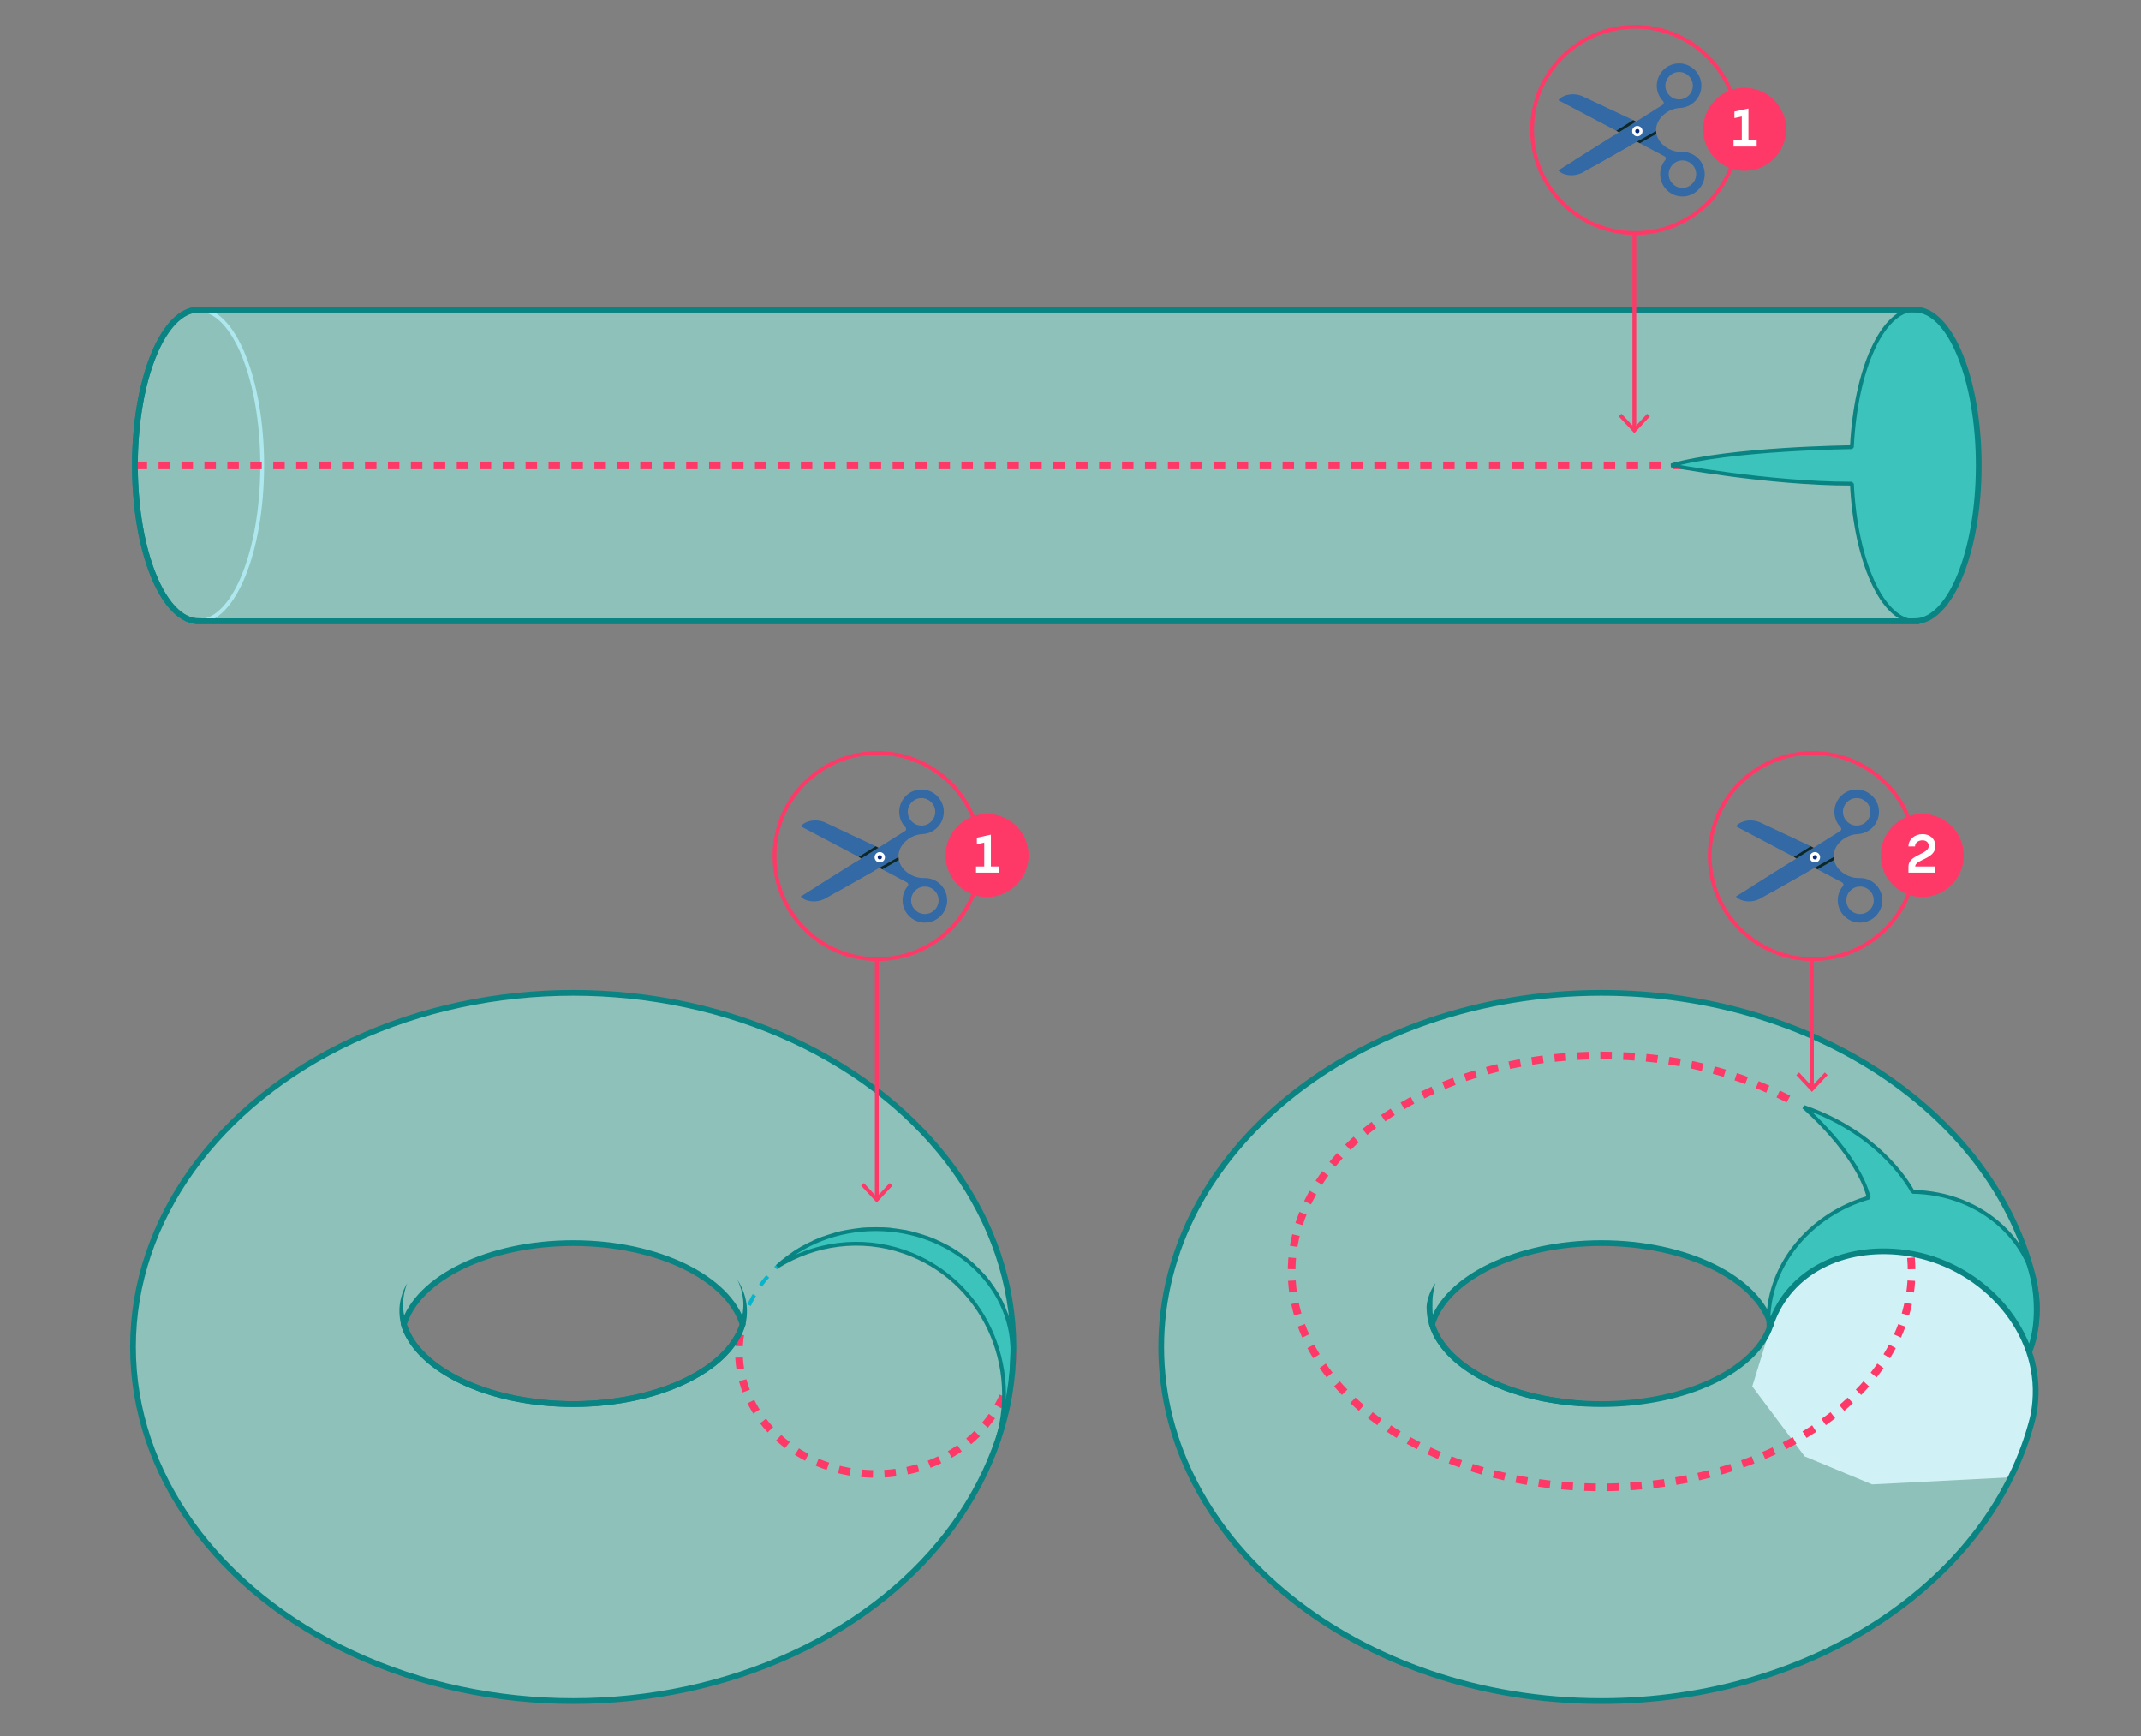 <?xml version="1.0" encoding="utf-8"?>
<!-- Generator: Adobe Illustrator 25.1.0, SVG Export Plug-In . SVG Version: 6.00 Build 0)  -->
<svg version="1.1" xmlns="http://www.w3.org/2000/svg" xmlns:xlink="http://www.w3.org/1999/xlink" x="0px" y="0px" width="560px"
	 height="454.126px" viewBox="0 0 560 454.126" style="enable-background:new 0 0 560 454.126;" xml:space="preserve">
<rect x="0" y="0" width="560" height="454.126" fill="#808080" stroke="none"/>
<style type="text/css">
	.st0{fill:#FFFFFF;}
	.st1{fill:none;stroke:#5D5D5D;stroke-miterlimit:10;}
	.st2{fill:#666666;}
	.st3{fill:#9A9A9A;}
	.st4{fill:#999999;}
	.st5{fill:none;}
	.st6{fill:#1A1A1A;}
	.st7{fill:#CCCCCC;}
	.st8{fill:#363636;}
	.st9{fill:#18546A;}
	.st10{fill:#3EAD96;}
	.st11{fill:none;stroke:#8FACB7;stroke-miterlimit:10;}
	.st12{opacity:0.6;fill:#97ECE1;}
	.st13{fill:none;stroke:#06B5CB;stroke-miterlimit:10;}
	.st14{fill:none;stroke:#0A8383;stroke-width:1.5;stroke-miterlimit:10;}
	.st15{clip-path:url(#SVGID_2_);}
	.st16{clip-path:url(#SVGID_6_);}
	.st17{clip-path:url(#SVGID_10_);}
	.st18{fill:none;stroke:#06B5CB;stroke-width:1.5;stroke-linecap:round;stroke-linejoin:round;}
	.st19{opacity:0.6;fill:#32DAC4;stroke:#0A8393;stroke-width:1.5;stroke-linecap:round;stroke-linejoin:round;}
	.st20{opacity:0.6;fill:none;stroke:#0A8393;stroke-width:1.5;stroke-linecap:round;stroke-linejoin:round;}
	.st21{opacity:0.6;fill:none;stroke:#0A8383;stroke-width:1.5;stroke-linecap:round;stroke-linejoin:round;}
	.st22{fill:none;stroke:#55BED1;stroke-width:1.5;stroke-linecap:round;stroke-linejoin:round;}
	.st23{fill:none;stroke:#0A8383;stroke-width:1.5;stroke-linecap:round;stroke-linejoin:round;}
	.st24{opacity:0.6;fill:#32DAC4;}
	.st25{fill:none;stroke:#92D6E2;stroke-miterlimit:10;}
	.st26{fill:#0A8383;}
	.st27{fill:none;stroke:#AEE7EE;stroke-miterlimit:10;}
	.st28{fill:none;stroke:#FF809E;stroke-width:1.5;stroke-miterlimit:10;}
	.st29{fill:#FFA852;}
	.st30{fill:none;stroke:#FFA852;stroke-width:1.5;stroke-miterlimit:10;}
	.st31{fill:none;stroke:#43DC9F;stroke-width:1.5;stroke-miterlimit:10;}
	.st32{fill:none;stroke:#FF3967;stroke-width:2;stroke-miterlimit:10;stroke-dasharray:3,3;}
	.st33{fill:none;stroke:#06B5CB;stroke-miterlimit:10;stroke-dasharray:3,3;}
	.st34{fill:none;stroke:#0A8393;stroke-width:1.5;stroke-miterlimit:10;}
	.st35{fill:#3CC4BC;stroke:#0A8383;stroke-linecap:square;stroke-linejoin:bevel;stroke-miterlimit:10;}
	.st36{fill:#85DAE6;stroke:#0A8393;stroke-width:1.5;stroke-linecap:square;stroke-linejoin:bevel;stroke-miterlimit:10;}
	.st37{fill:#D0F1F6;}
	.st38{fill:none;stroke:#FF3967;stroke-miterlimit:10;}
	.st39{fill:#3369A5;}
	.st40{fill:#0A2978;}
	.st41{fill:#0A292E;}
	.st42{fill:#FF3967;}
	.st43{fill:none;stroke:#FF3967;stroke-width:1.5;stroke-miterlimit:10;}
	.st44{fill:none;stroke:#00B052;stroke-width:1.5;stroke-miterlimit:10;}
	.st45{fill:none;stroke:#1D6DFF;stroke-width:1.5;stroke-miterlimit:10;}
	.st46{fill:#00B052;}
	.st47{fill:#1D6DFF;}
	.st48{fill:#FF7F00;}
	.st49{fill:none;stroke:#FF7F00;stroke-width:1.5;stroke-miterlimit:10;}
</style>
<g id="STYLES_and_NOTES">
</g>
<g id="Infog">
</g>
<g id="Layer_1">
</g>
<g id="element">
	<path class="st12" d="M517.559,121.727c0-22.209-7.262-40.255-16.291-40.724v-0.022H51.928v0.001
		c-5.457,0.006-10.301,6.438-13.335,16.373c-0.001,0.002-0.001,0.003-0.001,0.005
		c-0.798,2.613-1.471,5.468-1.997,8.512c-0.017,0.101-0.032,0.205-0.049,0.307
		c-0.086,0.51-0.171,1.022-0.248,1.542c-0.02,0.131-0.036,0.265-0.055,0.397
		c-0.163,1.123-0.309,2.265-0.431,3.43c-0.007,0.07-0.013,0.141-0.02,0.21
		c-0.107,1.038-0.195,2.093-0.268,3.161c-0.09,1.313-0.154,2.647-0.192,3.999
		c-0.026,0.93-0.044,1.865-0.044,2.81c0,0.946,0.018,1.881,0.044,2.81
		c0.038,1.352,0.102,2.686,0.192,3.999c0.073,1.068,0.162,2.123,0.268,3.161
		c0.007,0.07,0.013,0.141,0.02,0.21c0.122,1.165,0.269,2.307,0.431,3.43
		c0.019,0.131,0.035,0.266,0.055,0.397c0.078,0.52,0.162,1.032,0.248,1.542
		c0.017,0.101,0.032,0.206,0.049,0.307c0.526,3.044,1.199,5.899,1.997,8.512
		c0.001,0.002,0.001,0.003,0.001,0.005c3.035,9.934,7.878,16.366,13.335,16.373v0.001h449.341v-0.022
		C510.298,161.982,517.559,143.936,517.559,121.727z"/>
	<path class="st12" d="M149.927,259.676c-63.59,0-115.14,41.465-115.14,92.616
		c0,51.15,51.55,92.616,115.14,92.616s115.14-41.465,115.14-92.616
		C265.067,301.141,213.517,259.676,149.927,259.676z M149.927,367.229
		c-22.214,0-40.653-8.992-44.293-20.806c3.64-12.091,22.079-21.294,44.293-21.294
		c22.214,0,40.653,9.203,44.293,21.294C190.58,358.238,172.141,367.229,149.927,367.229z"/>
	<path class="st32" d="M264.829,353.492c0,17.683-16.019,32.018-35.778,32.018s-35.778-14.335-35.778-32.018
		c0-2.21,0.25-4.368,0.727-6.453"/>
	<path class="st33" d="M193.999,347.039c3.336-14.59,17.762-25.565,35.052-25.565
		c19.76,0,35.778,14.335,35.778,32.018"/>
	<path class="st14" d="M149.927,325.129c-22.214,0-40.653,9.203-44.293,21.294
		c3.64,11.814,22.079,20.806,44.293,20.806s40.653-8.992,44.293-20.806
		C190.58,334.332,172.141,325.129,149.927,325.129z"/>
	<g>
		<path class="st26" d="M192.863,334.688c1.429,2.221,2.371,4.837,2.492,7.577
			c0.081,1.371-0.103,2.74-0.339,4.111c-0.472,1.303-0.947,2.597-1.622,3.8
			c-0.678,1.199-1.508,2.292-2.38,3.34c-0.913,1.009-1.855,1.995-2.9,2.858
			c-2.05,1.774-4.327,3.244-6.692,4.514c-4.744,2.533-9.866,4.243-15.081,5.376
			c-5.222,1.121-10.556,1.682-15.889,1.707c-5.331,0.022-10.674-0.43-15.91-1.488
			c-5.231-1.06-10.375-2.683-15.176-5.099c-4.749-2.442-9.297-5.68-12.345-10.284
			c-0.744-1.152-1.394-2.379-1.85-3.687c-0.431-1.319-0.633-2.7-0.696-4.07
			c-0.109-2.754,0.685-5.461,2.036-7.734c-0.951,2.476-1.304,5.122-0.942,7.645
			c0.38,2.524,1.381,4.867,2.71,7.028c2.819,4.27,7.166,7.405,11.765,9.763
			c9.343,4.647,19.961,6.461,30.398,6.425c5.236-0.024,10.47-0.576,15.581-1.673
			c5.103-1.108,10.103-2.781,14.69-5.232c2.287-1.228,4.476-2.644,6.425-4.331
			c0.996-0.821,1.881-1.753,2.741-2.701c0.815-0.983,1.59-2.001,2.214-3.106
			c0.306-0.552,0.634-1.099,0.879-1.681c0.25-0.579,0.529-1.154,0.615-1.786
			c0.467-1.174,0.713-2.431,0.816-3.706C194.6,339.701,194.018,337.068,192.863,334.688z"/>
	</g>
	<ellipse class="st27" cx="51.936" cy="121.727" rx="16.649" ry="40.746"/>
	<path class="st34" d="M51.928,80.98v0.001c-9.191,0.011-16.641,18.249-16.641,40.746
		s7.45,40.735,16.641,40.746v0.001h449.341V80.98H51.928z"/>
	<line class="st32" x1="35.47" y1="121.727" x2="483.662" y2="121.727"/>
	<path class="st35" d="M500.91,80.98c-8.535,0-15.566,15.721-16.532,35.975l-0.024,0.005
		c0,0-31.781,0.329-47.233,4.767c0,0,25.425,4.767,46.986,4.767h0.27
		c0.965,20.256,7.996,35.979,16.532,35.979c9.195,0,16.649-18.243,16.649-40.746
		C517.559,99.223,510.105,80.98,500.91,80.98z"/>
	<path class="st35" d="M260.323,378.298c7.298-20.999-3.348-43.779-23.78-50.88
		c-11.442-3.977-23.526-2.193-33.227,3.834l0.051-0.052c6.503-5.999,15.607-9.727,25.683-9.727
		c19.76,0,35.778,14.335,35.778,32.018c0,0-0.239,8.492-0.763,12.289S260.323,378.298,260.323,378.298z"
		/>
	<ellipse class="st14" cx="149.927" cy="352.292" rx="115.14" ry="92.616"/>
	<g>
		<path class="st12" d="M530.929,352.959c2.411-3.836,1.534-15.671,1.534-15.671l0.023,0.003
			c-8.913-44.016-56.389-77.615-113.629-77.615c-63.59,0-115.14,41.465-115.14,92.616
			c0,51.15,51.55,92.616,115.14,92.616c56.539,0,103.557-32.781,113.289-76.003
			C533.343,360.622,530.929,352.959,530.929,352.959z M418.858,367.229
			c-22.214,0-40.653-8.992-44.293-20.806c3.64-12.091,22.079-21.294,44.293-21.294
			c22.214,0,40.653,9.203,44.293,21.294C459.511,358.238,441.072,367.229,418.858,367.229z"/>
		<path class="st27" d="M532.029,363.161c-0.003,2.761-0.385,5.405-1.1,7.896"/>
		<g>
			<path class="st26" d="M418.858,367.229c-1.31,0.144-2.628,0.286-3.952,0.374
				c-0.664,0.073-1.323,0.051-1.993,0.148c-0.322-0.127-0.657-0.076-0.987-0.104l-0.991-0.06
				c-2.633-0.26-5.255-0.647-7.849-1.181c-5.182-1.077-10.281-2.708-15.023-5.145
				c-4.7-2.442-9.194-5.685-12.181-10.276c-0.741-1.143-1.338-2.382-1.817-3.666
				c-0.465-1.293-0.74-2.654-0.862-4.026c-0.029-0.688-0.111-1.379-0.016-2.067
				c0.079-0.687,0.265-1.357,0.46-2.01c0.401-1.307,1.025-2.524,1.797-3.605
				c-0.361,1.281-0.611,2.557-0.721,3.821c-0.062,0.632-0.047,1.264-0.051,1.885
				c-0.011,0.622-0.005,1.24,0.028,1.861c0.112,1.235,0.357,2.462,0.78,3.637
				c0.438,1.168,0.981,2.304,1.668,3.362c2.761,4.255,7.053,7.392,11.604,9.75
				c4.589,2.359,9.568,3.957,14.641,5.01c2.54,0.522,5.109,0.904,7.692,1.156
				c0.645,0.061,1.282,0.247,1.939,0.172c0.637,0.186,1.284,0.275,1.93,0.388
				C416.245,366.881,417.548,367.056,418.858,367.229z"/>
		</g>
		<path class="st35" d="M500.24,311.724l0.004-0.08c0,0-7.452-14.904-28.493-22.137
			c0,0,14.093,12.054,17.04,23.735c-12.869,3.702-22.862,13.739-25.544,25.86
			c-0.468,2.117-0.714,4.297-0.713,6.518c0.008,17.767,15.792,31.411,35.254,30.476
			c19.462-0.936,35.232-16.097,35.224-33.864C533.003,325.227,518.543,312.009,500.24,311.724z"/>
		<path class="st37" d="M458.327,362.603l4.989-16.18c0,0,5.422-18.012,24.271-18.779
			s32.767,5.699,41.205,21.808c8.438,16.11,0,30.685-2.849,36.931l-36.274,1.863l-17.644-7.342
			L458.327,362.603z"/>
		<path class="st14" d="M462.967,347.036c4.079-13.243,17.378-21.111,33.692-19.57
			c19.555,1.847,35.453,17.903,35.777,35.767c0.082,4.521-0.766,7.679-0.766,7.679
			c-10.715,42.226-57.151,73.995-112.812,73.995c-63.59,0-115.14-41.465-115.14-92.616
			s51.55-92.616,115.14-92.616c56.263,0,103.101,32.461,113.147,75.37c0,0,2.212,10.132-1.186,18.351"/>
		<path class="st14" d="M418.858,325.129c-22.214,0-40.653,9.203-44.293,21.294
			c3.64,11.814,22.079,20.806,44.293,20.806s40.653-8.992,44.293-20.806
			C459.511,334.332,441.072,325.129,418.858,325.129z"/>
		<path class="st32" d="M499.836,328.957c0.106,1.183,0.16,2.377,0.16,3.579
			c0,31.192-36.3,56.478-81.079,56.478s-81.079-25.286-81.079-56.478s36.3-56.478,81.079-56.478
			c19.178,0,36.8,4.638,50.682,12.392"/>
	</g>
	<path class="st14" d="M509.047,157.272c0.001-0.001,0.002-0.003,0.003-0.004
		c0.228-0.314,0.454-0.64,0.675-0.98c0.006-0.009,0.012-0.018,0.018-0.028
		c0.217-0.333,0.43-0.676,0.64-1.032c0.011-0.018,0.021-0.036,0.031-0.054
		c0.205-0.35,0.407-0.709,0.605-1.08c0.014-0.026,0.028-0.054,0.042-0.081
		c0.193-0.364,0.384-0.737,0.57-1.122c0.019-0.04,0.038-0.081,0.057-0.121
		c0.18-0.375,0.358-0.757,0.531-1.15c0.024-0.055,0.048-0.112,0.072-0.168
		c0.167-0.383,0.331-0.771,0.491-1.17c0.029-0.072,0.057-0.147,0.086-0.219
		c0.153-0.387,0.305-0.779,0.451-1.181c0.034-0.092,0.066-0.188,0.1-0.281
		c0.139-0.388,0.277-0.78,0.411-1.181c0.038-0.113,0.073-0.231,0.111-0.345
		c0.126-0.388,0.251-0.778,0.372-1.177c0.041-0.136,0.08-0.276,0.12-0.413
		c0.113-0.385,0.226-0.771,0.334-1.166c0.044-0.16,0.085-0.325,0.128-0.487
		c0.101-0.38,0.201-0.761,0.297-1.15c0.044-0.181,0.086-0.367,0.129-0.55
		c0.089-0.377,0.179-0.754,0.264-1.139c0.045-0.204,0.086-0.414,0.13-0.62
		c0.078-0.371,0.157-0.741,0.231-1.119c0.045-0.231,0.086-0.467,0.129-0.7
		c0.067-0.36,0.135-0.719,0.198-1.085c0.045-0.261,0.085-0.528,0.128-0.792
		c0.056-0.346,0.113-0.69,0.165-1.041c0.043-0.29,0.081-0.586,0.122-0.879
		c0.046-0.332,0.094-0.661,0.136-0.996c0.04-0.32,0.075-0.645,0.112-0.968
		c0.036-0.317,0.075-0.63,0.109-0.95c0.037-0.353,0.068-0.712,0.101-1.069
		c0.027-0.295,0.058-0.588,0.083-0.886c0.032-0.392,0.058-0.789,0.086-1.185
		c0.019-0.27,0.041-0.536,0.058-0.808c0.027-0.441,0.048-0.888,0.069-1.334
		c0.011-0.231,0.026-0.459,0.035-0.691c0.022-0.541,0.037-1.088,0.051-1.636
		c0.003-0.14,0.01-0.279,0.013-0.419c0.014-0.692,0.022-1.388,0.022-2.089
		s-0.007-1.397-0.022-2.089c-0.003-0.141-0.009-0.279-0.013-0.419
		c-0.014-0.548-0.028-1.094-0.051-1.636c-0.01-0.232-0.024-0.46-0.035-0.691
		c-0.022-0.446-0.042-0.893-0.069-1.334c-0.017-0.271-0.039-0.538-0.058-0.808
		c-0.028-0.396-0.054-0.793-0.086-1.185c-0.025-0.298-0.055-0.592-0.083-0.888
		c-0.033-0.356-0.064-0.714-0.101-1.066c-0.033-0.32-0.072-0.634-0.109-0.951
		c-0.037-0.323-0.072-0.648-0.112-0.968c-0.042-0.335-0.09-0.663-0.136-0.994
		c-0.041-0.294-0.079-0.59-0.122-0.881c-0.052-0.351-0.11-0.696-0.166-1.043
		c-0.042-0.263-0.083-0.529-0.127-0.789c-0.063-0.367-0.131-0.727-0.198-1.088
		c-0.043-0.232-0.084-0.468-0.129-0.698c-0.074-0.378-0.153-0.748-0.231-1.119
		c-0.043-0.206-0.085-0.416-0.13-0.62c-0.085-0.386-0.175-0.763-0.264-1.141
		c-0.043-0.182-0.084-0.367-0.129-0.547c-0.096-0.39-0.196-0.771-0.297-1.152
		c-0.043-0.161-0.084-0.326-0.127-0.485c-0.108-0.396-0.221-0.783-0.334-1.169
		c-0.04-0.136-0.078-0.275-0.119-0.41c-0.121-0.4-0.246-0.791-0.372-1.179
		c-0.037-0.114-0.073-0.231-0.11-0.344c-0.133-0.4-0.271-0.791-0.41-1.179
		c-0.034-0.094-0.067-0.191-0.101-0.285c-0.146-0.4-0.297-0.791-0.45-1.177
		c-0.029-0.074-0.058-0.15-0.087-0.224c-0.16-0.398-0.323-0.784-0.49-1.166
		c-0.025-0.057-0.049-0.115-0.073-0.172c-0.173-0.392-0.35-0.773-0.529-1.146
		c-0.02-0.041-0.039-0.084-0.059-0.124c-0.186-0.383-0.375-0.755-0.568-1.118
		c-0.015-0.028-0.029-0.057-0.044-0.084c-0.198-0.372-0.4-0.731-0.606-1.081
		c-0.01-0.017-0.02-0.035-0.03-0.052c-0.21-0.357-0.424-0.7-0.641-1.034
		c-0.006-0.009-0.011-0.018-0.017-0.027c-0.222-0.339-0.447-0.666-0.675-0.98
		c-0.001-0.001-0.002-0.003-0.003-0.004c-2.308-3.172-4.956-5.031-7.777-5.179
		c-0,0-0.001-0-0.001-0v-0.022H51.928v0c-5.457,0.006-10.301,6.438-13.336,16.373
		c-0,0.002-0.001,0.003-0.001,0.005c-0.798,2.613-1.471,5.468-1.997,8.512
		c-0.017,0.101-0.032,0.205-0.049,0.307c-0.086,0.51-0.171,1.022-0.248,1.542
		c-0.02,0.131-0.036,0.265-0.055,0.397c-0.163,1.123-0.309,2.265-0.431,3.43
		c-0.007,0.07-0.013,0.141-0.02,0.21c-0.107,1.038-0.195,2.093-0.268,3.161
		c-0.09,1.313-0.154,2.647-0.192,3.999c-0.026,0.93-0.044,1.865-0.044,2.81
		s0.018,1.881,0.044,2.81c0.038,1.352,0.102,2.686,0.192,3.999
		c0.073,1.068,0.162,2.123,0.268,3.161c0.007,0.07,0.013,0.141,0.02,0.21
		c0.122,1.165,0.268,2.307,0.431,3.43c0.019,0.131,0.035,0.266,0.055,0.397
		c0.078,0.52,0.162,1.032,0.248,1.542c0.017,0.101,0.032,0.206,0.049,0.307
		c0.526,3.044,1.199,5.899,1.997,8.512c0.001,0.002,0.001,0.003,0.001,0.005
		c3.035,9.934,7.878,16.366,13.336,16.373v0.001h449.341v-0.022h0
		C504.09,162.304,506.738,160.444,509.047,157.272z"/>
	<g>
		<g>
			<g>
				<circle class="st38" cx="427.696" cy="33.986" r="26.959"/>
				<g>
					<g>
						<g>
							<path class="st39" d="M445.888,45.69c0.051-2.269-1.192-4.228-3.019-5.239l0.011-0.003l-0.029-0.007
								c-0.893-0.49-1.923-0.758-3.013-0.717c-2.901,0.11-5.988-1.931-6.583-4.707l-4.329,2.452
								l6.44,3.4c0.359,0.189,0.459,0.661,0.2,0.974c-0.881,1.065-1.391,2.442-1.335,3.929
								c0.125,3.308,2.996,5.875,6.332,5.589C443.49,51.11,445.821,48.628,445.888,45.69z
								 M440.194,49.14c-1.979,0.075-3.65-1.474-3.725-3.453c-0.075-1.979,1.474-3.65,3.453-3.725
								c1.979-0.075,3.65,1.474,3.725,3.453C443.722,47.394,442.173,49.065,440.194,49.14z"/>
							<path class="st39" d="M427.162,31.415c-2.773-1.305-6.83-3.213-12.768-6.007
								c-2.772-1.463-5.833-0.526-6.774,0.812l15.114,7.98L427.162,31.415z"/>
							<path class="st39" d="M414.767,42.711l2.121,0.73c16.255-9.208,16.259-9.21,16.259-9.21
								c-0.12-3.169,3.087-5.863,6.256-5.983c1.09-0.041,2.097-0.386,2.95-0.943l0.028-0.009
								l-0.011-0.002c1.745-1.146,2.837-3.194,2.614-5.452c-0.288-2.924-2.8-5.222-5.738-5.252
								c-3.348-0.033-6.017,2.744-5.891,6.052c0.056,1.486,0.669,2.822,1.628,3.817
								c0.281,0.292,0.217,0.77-0.126,0.986l-23.005,14.469L414.767,42.711z M435.594,22.557
								c-0.075-1.979,1.474-3.65,3.453-3.725c1.979-0.075,3.65,1.474,3.725,3.453
								s-1.474,3.65-3.453,3.725C437.34,26.085,435.669,24.536,435.594,22.557z M428.371,33.706
								c0.389-0.015,0.717,0.289,0.732,0.678c0.015,0.389-0.289,0.717-0.678,0.732
								c-0.389,0.015-0.717-0.289-0.732-0.678C427.678,34.048,427.981,33.72,428.371,33.706z"/>
						</g>
						<circle class="st0" cx="428.262" cy="34.304" r="1.354"/>
						<circle class="st40" cx="428.262" cy="34.304" r="0.555"/>
						<polygon class="st41" points="422.733,34.2 423.438,34.622 427.926,31.813 427.162,31.415 						"/>
						<polygon class="st41" points="428.925,37.469 428.152,37.054 433.148,34.231 433.254,35.017 						"/>
					</g>
					<path class="st39" d="M426.693,37.895c-2.666,1.511-6.566,3.721-12.276,6.957
						c-2.653,1.669-5.777,0.967-6.816-0.296l14.612-9.16L426.693,37.895z"/>
				</g>
			</g>
			<circle class="st42" cx="456.327" cy="33.836" r="10.863"/>
			<g>
				<path class="st0" d="M459.481,36.705v1.625h-6.051v-1.625h2.157v-6.233l-1.934,0.42v-1.708l3.67-0.799
					v8.32H459.481z"/>
			</g>
		</g>
		<g>
			<g>
				<line class="st38" x1="427.477" y1="60.686" x2="427.477" y2="112.204"/>
				<g>
					<polygon class="st42" points="423.387,108.89 424.12,108.208 427.476,111.82 430.834,108.208 
						431.566,108.89 427.476,113.288 					"/>
				</g>
			</g>
		</g>
	</g>
	<g>
		<g>
			<g>
				<circle class="st38" cx="229.546" cy="223.904" r="26.959"/>
				<g>
					<g>
						<g>
							<path class="st39" d="M247.737,235.608c0.051-2.269-1.192-4.228-3.019-5.239l0.011-0.003l-0.029-0.007
								c-0.893-0.49-1.923-0.758-3.013-0.717c-2.901,0.11-5.988-1.931-6.583-4.707l-4.329,2.452
								l6.44,3.4c0.359,0.189,0.459,0.661,0.2,0.974c-0.881,1.065-1.391,2.442-1.335,3.929
								c0.125,3.307,2.996,5.875,6.332,5.589C245.34,241.027,247.671,238.546,247.737,235.608z
								 M242.043,239.058c-1.979,0.075-3.65-1.474-3.725-3.453c-0.075-1.979,1.474-3.65,3.453-3.725
								c1.979-0.075,3.65,1.474,3.725,3.453C245.571,237.312,244.022,238.983,242.043,239.058z"/>
							<path class="st39" d="M229.011,221.333c-2.773-1.305-6.83-3.213-12.768-6.007
								c-2.772-1.463-5.833-0.526-6.774,0.812l15.114,7.98L229.011,221.333z"/>
							<path class="st39" d="M216.617,232.629l2.121,0.73c16.255-9.208,16.259-9.21,16.259-9.21
								c-0.12-3.169,3.087-5.863,6.256-5.983c1.09-0.041,2.097-0.386,2.951-0.943l0.028-0.009
								l-0.011-0.002c1.745-1.146,2.837-3.194,2.614-5.452c-0.288-2.924-2.8-5.222-5.738-5.252
								c-3.348-0.033-6.017,2.744-5.891,6.052c0.056,1.486,0.669,2.822,1.628,3.817
								c0.281,0.292,0.217,0.77-0.126,0.986l-23.005,14.469L216.617,232.629z M237.443,212.475
								c-0.075-1.979,1.474-3.65,3.453-3.725c1.979-0.075,3.65,1.474,3.725,3.453
								c0.075,1.979-1.474,3.65-3.453,3.725C239.189,216.003,237.518,214.454,237.443,212.475z
								 M230.22,223.624c0.389-0.015,0.717,0.289,0.732,0.678c0.015,0.389-0.289,0.717-0.678,0.732
								c-0.389,0.015-0.717-0.289-0.732-0.678C229.527,223.966,229.831,223.638,230.22,223.624z"/>
						</g>
						<circle class="st0" cx="230.112" cy="224.222" r="1.354"/>
						<circle class="st40" cx="230.112" cy="224.222" r="0.555"/>
						<polygon class="st41" points="224.583,224.118 225.288,224.54 229.775,221.731 229.011,221.333 						"/>
						<polygon class="st41" points="230.775,227.387 230.001,226.972 234.997,224.149 235.104,224.934 						"/>
					</g>
					<path class="st39" d="M228.542,227.813c-2.666,1.511-6.566,3.721-12.276,6.957
						c-2.653,1.669-5.777,0.967-6.816-0.296l14.612-9.16L228.542,227.813z"/>
				</g>
			</g>
			<circle class="st42" cx="258.177" cy="223.754" r="10.863"/>
			<g>
				<path class="st0" d="M261.331,226.623v1.625h-6.051v-1.625h2.157v-6.233l-1.934,0.42v-1.708l3.67-0.799
					v8.32H261.331z"/>
			</g>
		</g>
		<g>
			<g>
				<line class="st38" x1="229.327" y1="250.604" x2="229.327" y2="313.43"/>
				<g>
					<polygon class="st42" points="225.237,310.117 225.969,309.435 229.326,313.046 232.683,309.435 
						233.415,310.117 229.326,314.515 					"/>
				</g>
			</g>
		</g>
	</g>
	<g>
		<g>
			<g>
				<circle class="st38" cx="474.148" cy="223.904" r="26.959"/>
				<g>
					<g>
						<g>
							<path class="st39" d="M492.34,235.608c0.051-2.269-1.192-4.228-3.019-5.239l0.011-0.003l-0.029-0.007
								c-0.893-0.49-1.923-0.758-3.013-0.717c-2.901,0.11-5.988-1.931-6.583-4.707l-4.329,2.452
								l6.44,3.4c0.359,0.189,0.459,0.661,0.2,0.974c-0.881,1.065-1.391,2.442-1.335,3.929
								c0.125,3.307,2.996,5.875,6.332,5.589C489.942,241.027,492.273,238.546,492.34,235.608z
								 M486.646,239.058c-1.979,0.075-3.65-1.474-3.725-3.453c-0.075-1.979,1.474-3.65,3.453-3.725
								c1.979-0.075,3.65,1.474,3.725,3.453C490.174,237.312,488.624,238.983,486.646,239.058z"/>
							<path class="st39" d="M473.613,221.333c-2.773-1.305-6.83-3.213-12.768-6.007
								c-2.772-1.463-5.833-0.526-6.774,0.812l15.114,7.98L473.613,221.333z"/>
							<path class="st39" d="M461.219,232.629l2.121,0.73c16.255-9.208,16.259-9.21,16.259-9.21
								c-0.12-3.169,3.087-5.863,6.256-5.983c1.09-0.041,2.097-0.386,2.95-0.943l0.028-0.009
								l-0.011-0.002c1.745-1.146,2.837-3.194,2.614-5.452c-0.288-2.924-2.8-5.222-5.738-5.252
								c-3.348-0.033-6.017,2.744-5.891,6.052c0.056,1.486,0.669,2.822,1.628,3.817
								c0.281,0.292,0.217,0.77-0.126,0.986l-23.005,14.469L461.219,232.629z M482.045,212.475
								c-0.075-1.979,1.474-3.65,3.453-3.725c1.979-0.075,3.65,1.474,3.725,3.453
								c0.075,1.979-1.474,3.65-3.453,3.725C483.791,216.003,482.12,214.454,482.045,212.475z
								 M474.822,223.624c0.389-0.015,0.717,0.289,0.732,0.678c0.015,0.389-0.289,0.717-0.678,0.732
								c-0.389,0.015-0.717-0.289-0.732-0.678S474.433,223.638,474.822,223.624z"/>
						</g>
						<circle class="st0" cx="474.714" cy="224.222" r="1.354"/>
						<circle class="st40" cx="474.714" cy="224.222" r="0.555"/>
						<polygon class="st41" points="469.185,224.118 469.89,224.54 474.377,221.731 473.613,221.333 						"/>
						<polygon class="st41" points="475.377,227.387 474.604,226.972 479.599,224.149 479.706,224.934 						"/>
					</g>
					<path class="st39" d="M473.144,227.813c-2.666,1.511-6.566,3.721-12.276,6.957
						c-2.653,1.669-5.777,0.967-6.816-0.296l14.612-9.16L473.144,227.813z"/>
				</g>
			</g>
			<circle class="st42" cx="502.779" cy="223.754" r="10.863"/>
			<g>
				<path class="st0" d="M500.94,226.623h5.295v1.625h-7.06v-1.625c0-3.082,5.323-3.138,5.323-5.365
					c0-0.826-0.631-1.471-1.625-1.471c-1.163,0-1.976,0.659-1.976,1.598h-1.723
					c0-1.793,1.597-3.223,3.712-3.223c1.891,0,3.348,1.233,3.348,3.152
					C506.235,224.718,500.94,224.774,500.94,226.623z"/>
			</g>
		</g>
		<g>
			<g>
				<line class="st38" x1="473.929" y1="250.604" x2="473.929" y2="284.499"/>
				<g>
					<polygon class="st42" points="469.839,281.185 470.571,280.503 473.928,284.115 477.285,280.503 
						478.018,281.185 473.928,285.583 					"/>
				</g>
			</g>
		</g>
	</g>
</g>
</svg>
